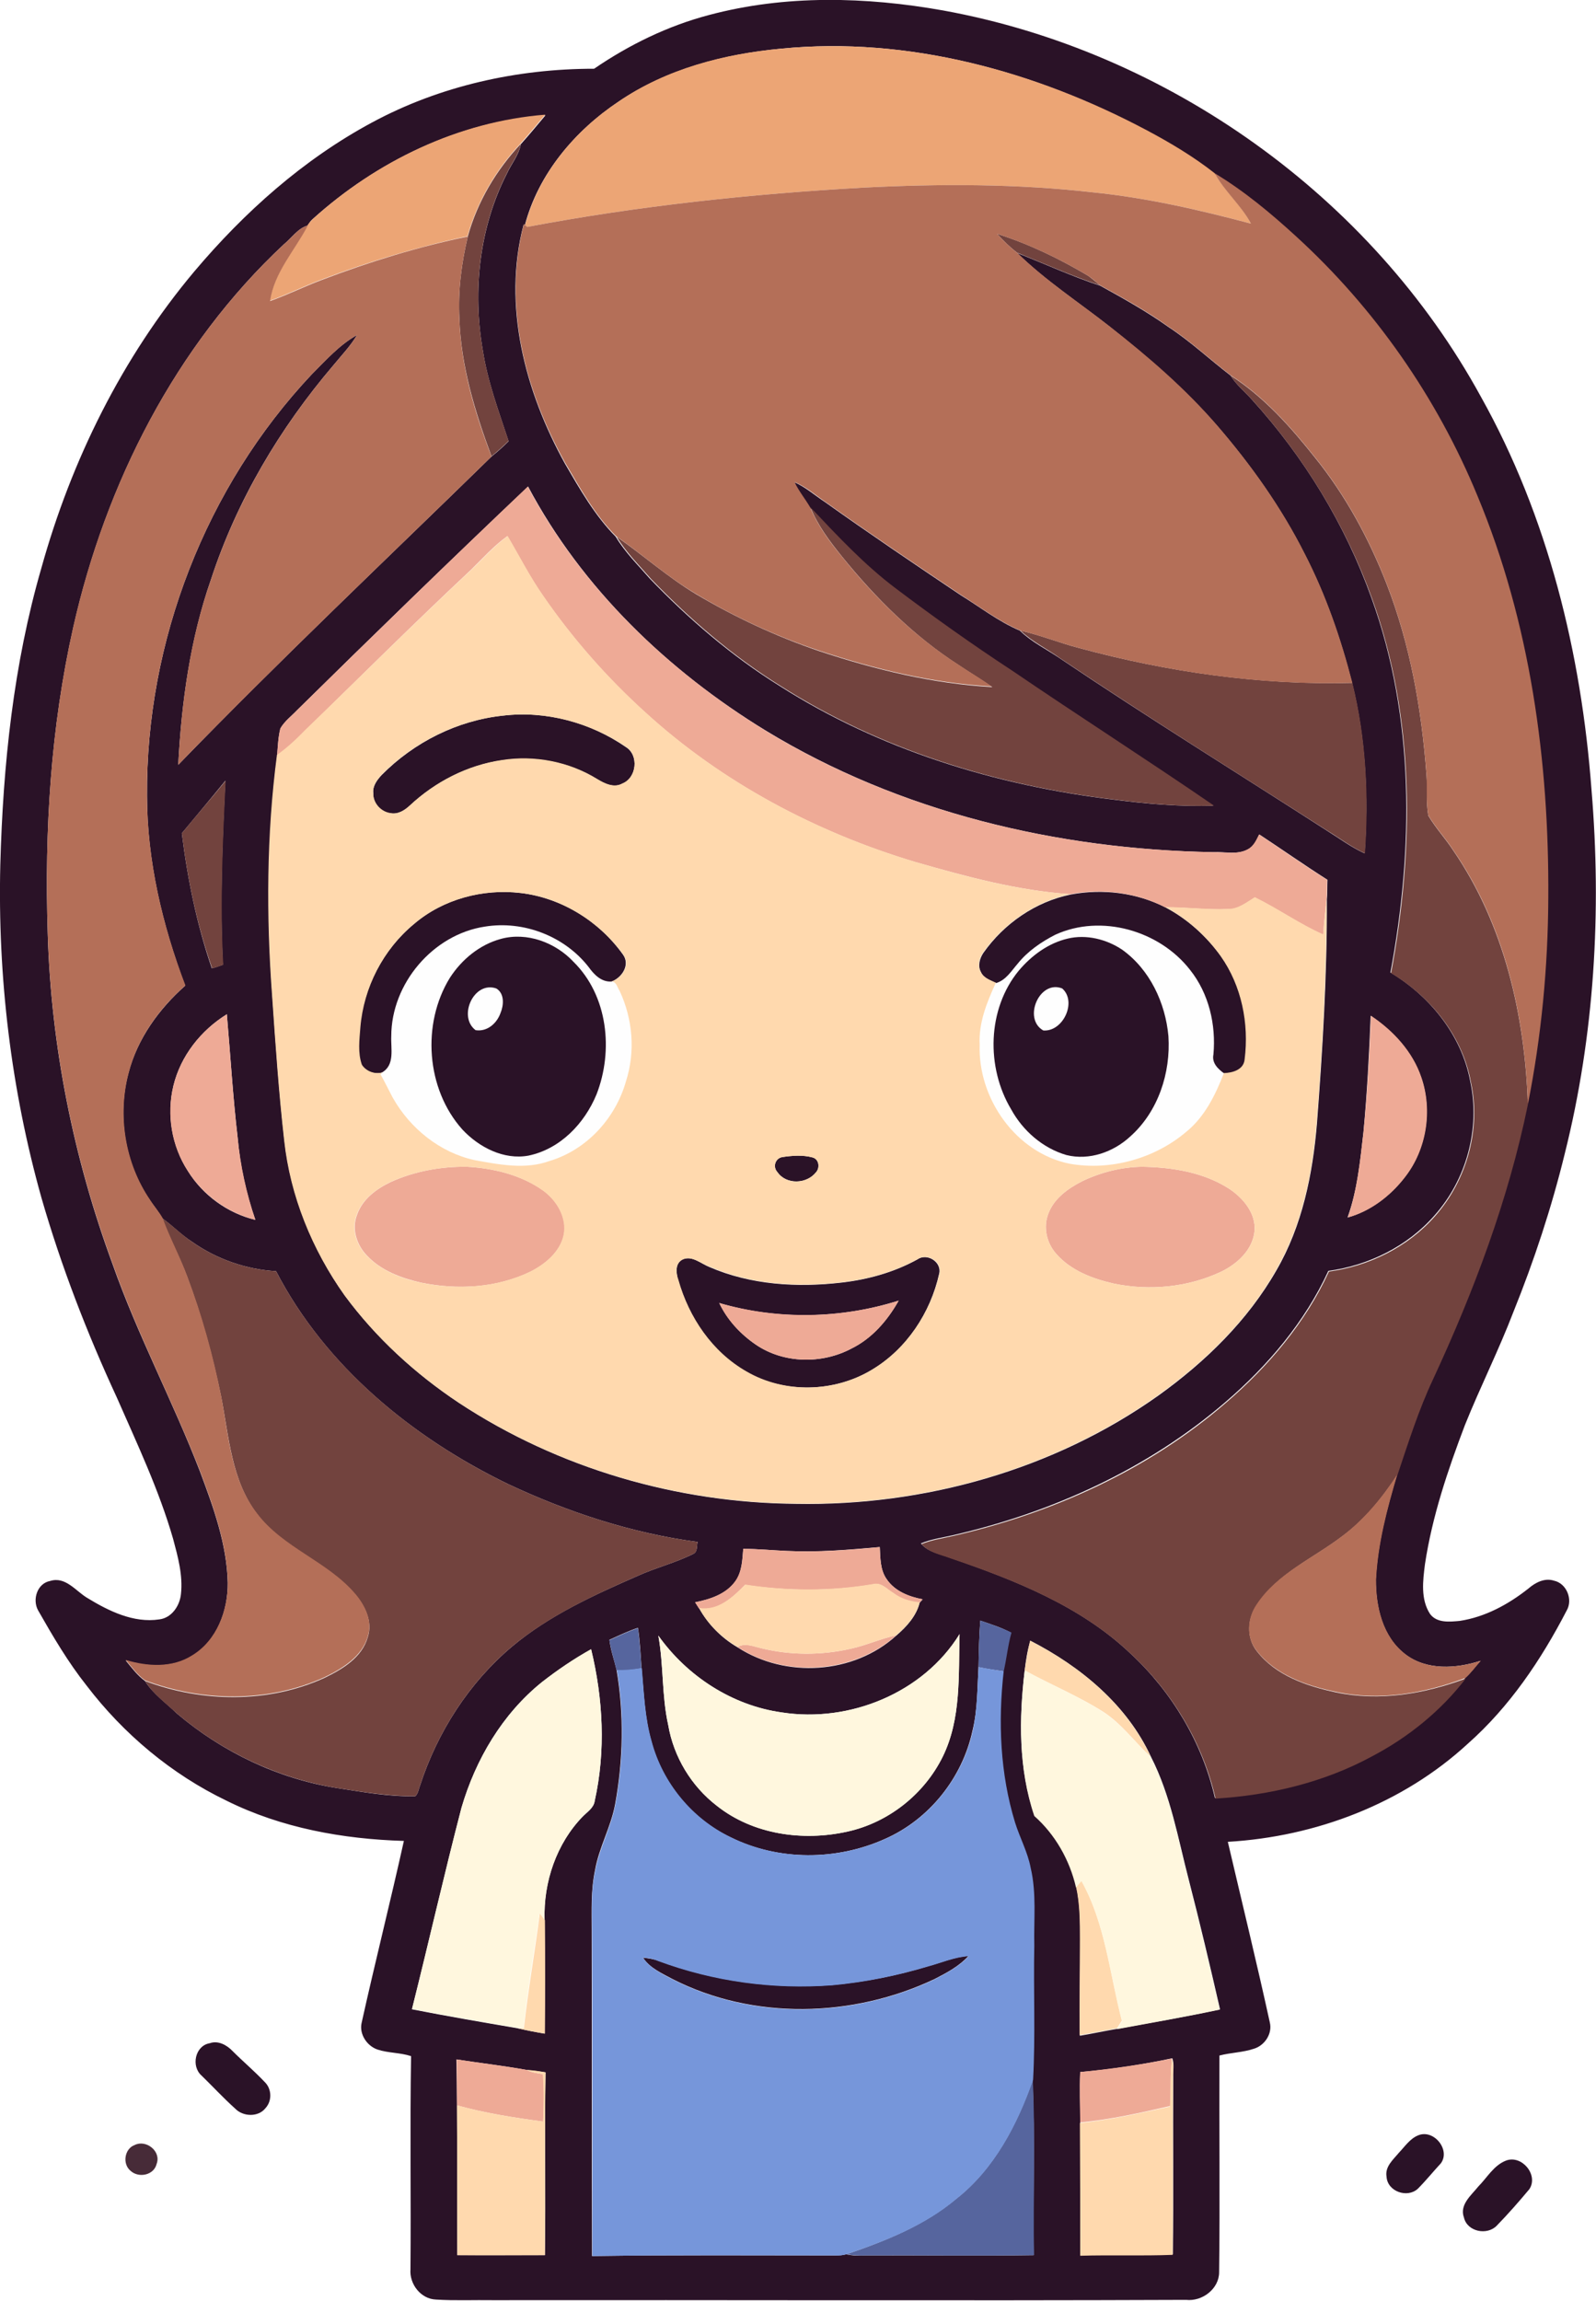 <?xml version="1.0" encoding="iso-8859-1"?>
<!-- Generator: Adobe Illustrator 19.2.0, SVG Export Plug-In . SVG Version: 6.00 Build 0)  -->
<svg version="1.1" id="Layer_1" xmlns="http://www.w3.org/2000/svg" xmlns:xlink="http://www.w3.org/1999/xlink" x="0px" y="0px"
	 viewBox="0 0 531.9 766.5" enable-background="new 0 0 531.9 766.5" xml:space="preserve">
<g>
	<path fill="#FEFEFE" d="M130.5,345.2c0-17.5,13.8-33.9,31.2-36.5c12.9-2.1,26.6,3.2,34.6,13.5c1.8,2.5,4.2,5,7.6,4.8
		c1.6,0.1,1.9,2,2.6,3.1c4.4,9.4,5.3,20.3,2.1,30.2c-3.5,12.3-13.2,22.8-25.5,26.5c-8.1,3-16.8,1.2-24.9-0.3
		c-11.6-2.6-21.6-10.6-27.3-20.8c-1.4-2.6-2.7-5.3-4.1-7.8l0.7-0.6C131.8,354.8,130.3,349.3,130.5,345.2z M166.9,312.8
		c-7,1.9-13,6.8-16.9,12.9c-9.5,15.4-8,37,4.2,50.5c5.5,5.9,13.7,10.2,22,8.7c10.5-2.2,18.7-10.7,22.7-20.4
		c5.7-14.5,3.8-32.9-7.7-44.2C185.1,314,175.6,310.4,166.9,312.8z"/>
</g>
<g>
	<path fill="#FEFEFE" d="M351.7,311.4c15.3-7.1,34.7-1.5,44.9,11.7c6.3,7.9,8.7,18.3,7.8,28.2c-0.6,2.9,1.6,4.9,3.7,6.4
		c-2.8,7.3-6.5,14.6-12.6,19.6c-10.6,8.9-25.2,13-38.8,10.6c-17.9-3.6-30.6-21.7-30-39.6c-0.4-7.3,2.3-14.2,5.4-20.7
		c3.3-1,5-4.1,7.2-6.5C342.5,316.9,346.9,313.8,351.7,311.4z M355.8,312.7c-6.5,1.5-12.1,5.6-16.3,10.7
		c-10.5,12.8-10.9,32.2-2.5,46.2c4,7.1,10.6,12.8,18.4,15.2c7.6,1.9,15.6-1,21.3-6.2c9.2-8.3,13.4-21.2,12.7-33.4
		c-1-11.1-6.2-22.1-15.4-28.8C368.8,312.9,362.1,311.2,355.8,312.7z"/>
</g>
<path fill="#FEFEFE" d="M158.5,343.2c-5.9-4.5-0.6-16.5,6.9-13.9c2.8,1.6,2.5,5.6,1.4,8.2C165.5,340.9,162.3,343.9,158.5,343.2z"/>
<path fill="#FEFEFE" d="M347.7,343.3c-6.9-3.9-1.3-17,6.3-14C358.9,333.7,354.2,343.8,347.7,343.3z"/>
<g>
	<g>
		<path fill="#2A1227" d="M236.3,5c25.5-6.8,52.3-6.1,78.1-1.5c74.7,13.6,142.6,61.9,179.1,128.6c22.4,40,33.5,85.5,36.9,131
			c3.4,40.5,1,81.7-8.9,121.2c-4.4,18-10.2,35.6-17.1,52.7c-4.9,12.8-11.1,25.1-16.2,37.8c-5.7,15-10.9,30.4-13.3,46.3
			c-0.7,5.5-1.5,11.7,1.7,16.6c2.3,3.1,6.6,2.6,9.9,2.3c8.5-1.3,16.2-5.5,22.9-10.8c2.3-2,5.4-3.6,8.5-2.6c4.2,0.9,6.4,6.3,4.2,10
			c-8.5,16.4-19,32-32.9,44.3c-21.7,20-50.7,31-80,32.7c4.7,20.1,9.6,40.1,14,60.2c0.9,3.7-1.7,7.6-5.2,8.7
			c-3.8,1.3-7.8,1.3-11.6,2.3c-0.1,24.1,0.2,48.2-0.1,72.2c0,5.5-5.6,9.8-11,9.2c-77,0.3-154,0-231,0.1c-6.3-0.1-12.7,0.2-19-0.2
			c-5.1-0.2-8.9-5.2-8.5-10.1c0.2-23.7-0.2-47.3,0.2-71c-3.6-1.2-7.6-1-11.2-2.2c-3.5-1.2-6.1-5.1-5.3-8.8
			c4.5-20.3,9.6-40.4,14.1-60.7c-20.3-0.6-40.8-4.3-59.1-13.4c-18.3-8.8-34.3-22.2-46.6-38.3c-6.2-7.8-11.3-16.5-16.2-25.1
			c-2-3.6-0.3-9,4-9.8c5.1-1.6,8.5,3.3,12.3,5.6c7.2,4.4,15.5,8.5,24.1,7.2c4.1-0.5,6.8-4.5,7.2-8.4c0.7-6.3-1-12.4-2.6-18.4
			c-4.7-16.3-12-31.7-18.8-47.2C29,444.1,20.4,421.9,13.8,399c-10.1-36-14.6-73.5-13.7-110.9c0.9-33.3,4.4-66.8,13.7-98.9
			c10-35.9,26.9-70.1,50.9-98.7c16.7-19.8,36.4-37.4,59.3-49.7c22.6-12.2,48.4-17.9,74-17.9C209.7,14.9,222.6,8.6,236.3,5z
			 M260.5,16.2c-19.1,1.8-38.4,6.8-54.4,17.7c-14.5,9.7-26.7,24-31.2,41.2l-0.4-0.3c-7.1,27,0.5,55.6,13.7,79.5
			c5,8.6,10,17.4,17,24.5c3.1,5.2,7.5,9.5,11.4,14c13,13.5,27.3,25.8,43.2,35.7c33.4,21.3,72.2,33.2,111.4,37.9
			c11,1.4,22.1,2.4,33.1,2c-22.3-15.3-45-29.8-67.3-45c-13.3-8.6-26.2-17.8-38.8-27.4c-10.5-7.9-19.5-17.5-28.4-27
			c-1.7-2.8-3.8-5.4-5.2-8.4c3.8,1.6,6.9,4.4,10.4,6.7c14.9,10.6,30,20.8,45.2,31c6.5,4,12.6,8.8,19.7,11.8
			c3.9,3.8,8.9,6.2,13.3,9.2c29.4,19.8,59.5,38.4,89.3,57.6c4,2.5,7.9,5.4,12.3,7.4c1.3-19,0.4-38.3-4.2-56.8
			c-3.8-14.8-8.8-29.3-15.8-42.9c-7.8-15.5-17.9-29.7-29.2-42.8c-10.7-12.3-23.1-22.9-35.8-33c-10.3-8.1-21.4-15.3-30.8-24.5
			c9.2,3.6,18.3,7.8,27.7,10.9c7.8,4.3,15.5,8.6,22.8,13.8c7.3,4.8,13.7,10.8,20.6,16.1c1.9,3.1,4.8,5.4,7.2,8.1
			c17.4,19.2,31.1,41.7,39.8,66.1c14.4,39.8,14,83.5,6.3,124.7c13.2,7.9,23.8,21,26.6,36.3c3.4,15.7-1.3,32.7-11.9,44.6
			c-9,10.3-22,16.7-35.4,18.5c-7.8,17-20.2,31.6-34.3,43.7c-25.9,22.3-57.8,36.8-91,44.4c-3.5,0.8-7.2,1.3-10.5,2.7
			c2.4,2.9,6.4,3.5,9.8,4.8c21.5,7.4,43.4,16,60.1,31.9c13.8,12.8,23.9,29.7,28.1,48.1c18.1-1.1,36.2-5.4,52.2-14.1
			c12-6.3,22.9-15.1,31.2-25.9c1.9-1.7,3.4-3.8,5.1-5.7c-8.1,2.6-17.9,3.3-25.1-2.2c-7.6-5.8-9.8-15.8-9.8-24.9
			c0.6-12,3.7-23.6,7.1-35c3.6-10.7,7-21.5,11.8-31.7c13.6-29.3,25-59.8,31.6-91.5c4.5-22.6,6.7-45.7,6.8-68.8
			c0.3-45.5-6-91.7-23.6-133.9c-13.5-32.8-34.3-62.6-60.5-86.5c-8.4-7.7-17.3-15.1-27.1-21c-7-5.5-14.8-10.1-22.6-14.3
			C345.1,23.7,302.6,12.1,260.5,16.2z M104.2,73c-0.7,0.6-1.2,1.3-1.6,2.1c-3.4,1-5.4,4.2-8,6.3c-36.2,33.8-59.4,79.8-70.2,127.7
			c-7.5,33.3-9.6,67.7-8.5,101.8c1.1,37.6,8.6,74.9,21.6,110.2c8.3,23.6,20.1,45.7,29.1,69c4.5,12,9,24.3,9.3,37.2
			c0.1,9.3-3.6,19.4-11.9,24.4c-6.6,4.1-14.9,3.6-22.1,1.5c2,2.4,3.8,4.9,6.4,6.8c2.7,4.3,7,7.3,10.6,10.8
			c15.2,12.9,33.8,21.8,53.5,24.9c8.6,1.3,17.2,2.9,26,2.7c1-0.9,1.1-2.4,1.6-3.6c5.8-17.8,16.3-34.2,30.7-46.3
			c12.3-10.3,27-17,41.6-23.4c6.1-2.8,12.7-4.4,18.7-7.4c1.6-0.7,1.1-2.7,1.5-4c-21.9-2.9-43.2-9.9-63.2-19.3
			c-31.8-15.4-60.8-39.1-77.3-70.9c-10-0.6-19.8-4-28-9.8c-3.6-2.3-6.5-5.4-9.9-7.8c-1.2-2.2-2.8-4.1-4.2-6.1
			c-8.3-12.2-10.9-28.1-7.1-42.3c3-11.5,10.2-21.4,18.9-29.1C54.1,308.1,49,286.8,49,265.2c-0.4-51.5,19.6-103,54.9-140.5
			c4.7-4.7,9.2-9.8,15.1-13.1c-2.2,3.7-5.2,6.8-7.9,10.1c-17.9,21-32.2,45.1-40.8,71.4c-6.9,19.8-9.8,40.8-10.9,61.7
			c34-35.1,69.5-68.6,104.4-102.7c2-1.6,3.9-3.3,5.7-5.1c-3.3-10-7-19.9-8.6-30.3c-3.4-19.8-1.2-40.8,8-58.8c1.5-3.3,4-6.2,4.7-9.9
			c2.8-3.1,5.5-6.4,8.2-9.6C152.9,40.5,125.6,53.7,104.2,73z M98.9,236.7c-1.8,1.9-4,3.5-5.4,5.9c-0.8,2.9-0.9,6-1.1,9
			c-3.4,26.7-3.5,53.7-1.6,80.5c1.1,16,2.2,32,4,47.9c2.1,18.6,9.3,36.4,20.1,51.6c10.4,14.1,23.5,26.1,38.1,35.8
			c33.1,21.8,72.7,33.3,112.3,33.6c42.6,0.8,85.9-11.3,120.8-36.1c15.6-11.2,29.7-24.9,39.3-41.7c8.6-14.8,12.1-32,13.5-48.9
			c1.9-24.8,3.4-49.7,3.3-74.6c0.2-2.2,0.1-4.4,0.2-6.6c-7.7-4.9-15.1-10.1-22.7-15.1c-0.9,1.9-1.8,3.9-3.7,4.9
			c-3.5,2-7.8,0.8-11.6,1c-52-0.9-104.5-13.3-149.2-40.5C222.6,223.5,194,196,176,162.1C150,186.7,124.4,211.6,98.9,236.7z
			 M60.6,277.6c1.9,15.3,5,30.4,10,45c1.3-0.3,2.5-0.8,3.7-1.2c-1.1-20.4-0.2-40.9,0.8-61.3C70.4,265.9,65.5,271.7,60.6,277.6z
			 M57.8,361.7c-2.3,9.6-0.6,20.1,4.8,28.4c5,8.1,13.3,14.1,22.5,16.3c-3.1-8.9-5.1-18.1-5.9-27.4c-1.6-13.7-2.4-27.4-3.6-41.1
			C66.9,343.3,60.2,351.8,57.8,361.7z M454.4,377.2c-1.1,9.6-2,19.3-5.3,28.4c7.7-2.1,14.3-7.3,19.1-13.5c7.2-9.3,9.2-22.2,5.4-33.2
			c-2.9-8.5-9.4-15.5-16.8-20.5C456.3,351.3,455.6,364.3,454.4,377.2z M247.7,516c-0.3,3.7-0.4,7.7-2.6,10.8c-3.1,4.3-8.4,6-13.4,7
			c0.3,0.5,0.9,1.5,1.3,2c3,5.4,7.5,9.9,12.8,13c16,10.4,38.7,9,52.9-3.9c3.4-2.9,6.7-6.5,7.8-11c0.3-0.3,0.8-0.8,1-1.1
			c-4.5-0.8-9.3-2.7-12-6.7c-2.2-3.1-2.1-7.1-2.3-10.7c-10.3,0.9-20.6,1.8-30.9,1.3C257.5,516.5,252.6,516,247.7,516z M326.7,539.9
			c-0.4,5.2-0.5,10.4-0.6,15.5c-0.4,7.1-0.3,14.3-2,21.2c-3.4,15.7-14.4,29.5-29.1,36c-16.2,7.3-35.5,7.4-51.5-0.5
			c-12.9-6.1-22.8-18.1-26.4-31.9c-2.3-8-2.5-16.3-3.3-24.5c-0.3-4.5-0.5-8.9-1.2-13.4c-3.3,1.1-6.4,2.6-9.5,4
			c0.4,3.4,1.6,6.7,2.4,10.1c2.5,14.8,2.2,30-0.5,44.7c-1.4,7.6-5.4,14.4-6.7,22c-1.4,6.6-1.1,13.3-1.1,20
			c0.1,36.2,0,72.3,0.1,108.5c27.1-0.4,54.1-0.2,81.2-0.2c1.2,0,2.4-0.1,3.5-0.4c2.1,0.5,4.3,0.5,6.4,0.4
			c18.7-0.1,37.4,0.2,56.1-0.1c-0.3-19.5,0.5-39-0.4-58.4c0.8-14.9,0.1-29.8,0.4-44.7c-0.1-8.7,0.8-17.4-1.2-25.9
			c-1-5.3-3.6-10-5.2-15.1c-4.9-16.3-5.7-33.6-3.8-50.4c1-4.3,1.4-8.6,2.6-12.9C333.7,542.2,330.2,541.1,326.7,539.9z M260.6,570.5
			c-16.6-2.3-31.6-12.1-41.2-25.6c1.8,9.8,1.1,20,3.3,29.8c1.8,10.6,7.7,20.4,16.2,26.9c12.1,9.6,28.7,11.9,43.5,8.6
			c13.7-3,25.6-12.5,31.8-25c6.2-12.7,5.2-27.1,5.6-40.8C307.7,564,283.1,574,260.6,570.5z M341.5,556.5
			c-1.9,16.1-2.1,32.8,3.3,48.3c7,6.3,11.8,14.7,13.9,23.8c1.3,5.8,1.3,11.8,1.3,17.7c0,10.7-0.2,21.3-0.1,31.9
			c4.2-0.7,8.3-1.6,12.5-2.3c11.4-2.1,22.8-4,34.2-6.5c-3.3-14.4-6.7-28.8-10.4-43.1c-3.6-13.8-6-28.1-12.6-41
			c-8-17.4-23.5-30.1-40.2-38.7C342.4,549.8,341.9,553.1,341.5,556.5z M180.6,560.4c-13.2,10.6-22.1,25.7-26.8,41.9
			c-5.8,22.3-10.9,44.8-16.5,67.1c11.7,2.3,23.4,4.3,35.1,6.3c3,0.7,6.1,1.3,9.1,1.8c0.1-12.6,0.1-25.2,0-37.8
			c-0.5-12.6,3.9-25.5,12.8-34.6c1.5-1.5,3.6-2.8,3.9-5.1c3.7-16.6,2.8-34.1-1.2-50.5C191.3,552.6,185.8,556.4,180.6,560.4z
			 M152.3,701.4c0.1,16.6,0,33.3,0.1,49.9c9.7,0,19.5,0,29.2,0c0.3-20.3-0.1-40.6,0.2-60.9c-2.1-0.3-4.2-0.6-6.3-0.8
			c-7.8-1.4-15.6-2.3-23.4-3.5C152.2,691.2,152.3,696.3,152.3,701.4z M360,690.3c-0.2,5.6,0,11.2,0,16.8c0,14.7,0,29.5,0.1,44.2
			c10.3-0.2,20.5,0.1,30.8-0.3c0.2-19.7,0-39.3,0.1-59c-0.1-2.1,0.4-4.3-0.3-6.3C380.5,687.9,370.2,689.4,360,690.3z"/>
	</g>
	<path fill="#2A1227" d="M167.7,238.4c14.3-1.7,29.1,2.3,40.9,10.5c4.4,2.7,3.6,10.3-1.2,12.2c-2.8,1.5-5.9,0-8.4-1.5
		c-9.3-5.8-20.8-7.9-31.7-6.3c-11.5,1.6-22.3,7.2-30.7,15.1c-1.7,1.5-3.8,2.9-6.2,2.6c-3.3-0.3-6.2-3.3-6-6.7
		c-0.3-2.4,1.3-4.5,2.8-6.1C138,247.3,152.4,240,167.7,238.4z"/>
	<path fill="#2A1227" d="M138,307.8c9.7-8.3,23-11.8,35.5-10.3c13.6,1.6,26.2,9.4,34.1,20.5c2.5,3.4-0.3,7.7-3.8,9
		c-3.4,0.2-5.8-2.3-7.6-4.8c-8-10.3-21.7-15.6-34.6-13.5c-17.3,2.6-31.2,19-31.2,36.5c-0.2,4.1,1.3,9.6-3.1,12.1
		c-2.5,0.8-5.5-0.4-6.9-2.6c-1.4-4-0.8-8.3-0.5-12.4C121.1,329,127.7,316.3,138,307.8z"/>
	<path fill="#2A1227" d="M356.9,298c10.7-2,22-0.6,31.7,4.4c7.3,3.9,13.6,9.6,18.4,16.3c7,9.9,9.5,22.5,8,34.4
		c-0.4,3.5-4,4.5-6.9,4.6c-2.1-1.5-4.3-3.5-3.7-6.4c0.9-9.9-1.5-20.3-7.8-28.2c-10.2-13.1-29.6-18.7-44.9-11.7
		c-4.7,2.4-9.2,5.5-12.5,9.6c-2.1,2.4-3.9,5.5-7.2,6.5c-1.9-0.9-4.2-1.6-5.1-3.7c-1.1-2-0.4-4.5,0.8-6.3
		C334.6,307.7,345.1,300.4,356.9,298z"/>
	<g>
		<path fill="#2A1227" d="M166.9,312.8c8.7-2.4,18.2,1.2,24.2,7.6c11.5,11.3,13.4,29.6,7.7,44.2c-4,9.7-12.1,18.2-22.7,20.4
			c-8.2,1.5-16.5-2.8-22-8.7c-12.1-13.5-13.6-35.2-4.2-50.5C153.9,319.6,159.9,314.7,166.9,312.8z M158.5,343.2
			c3.9,0.6,7.1-2.3,8.3-5.7c1.1-2.6,1.4-6.5-1.4-8.2C157.9,326.7,152.5,338.7,158.5,343.2z"/>
	</g>
	<g>
		<path fill="#2A1227" d="M355.8,312.7c6.2-1.5,13,0.2,18.2,3.7c9.2,6.6,14.4,17.7,15.4,28.8c0.8,12.2-3.4,25.1-12.7,33.4
			c-5.6,5.2-13.7,8.1-21.3,6.2c-7.9-2.3-14.5-8.1-18.4-15.2c-8.4-14-8-33.4,2.5-46.2C343.8,318.3,349.4,314.2,355.8,312.7z
			 M347.7,343.3c6.6,0.5,11.3-9.6,6.3-14C346.4,326.3,340.8,339.4,347.7,343.3z"/>
	</g>
	<path fill="#2A1227" d="M260.6,385.5c3.3-0.5,6.9-0.8,10.2,0.1c2.2,0.6,2.5,3.5,1.1,5c-3.1,3.9-9.9,4.1-12.8-0.1
		C257.5,388.8,258.3,386,260.6,385.5z"/>
	<g>
		<path fill="#2A1227" d="M227.7,419.5c3.1-1.2,5.9,1.5,8.7,2.6c13.8,6,29.3,6.9,44,5.2c8.8-1,17.5-3.4,25.3-7.7
			c3.2-2.3,8.2,0.8,7.3,4.7c-2.9,13.1-10.9,25.2-22.5,32.1c-12.5,7.5-29.1,7.9-41.8,0.6c-11.4-6.5-19.1-18-22.7-30.5
			C225.3,424,224.9,420.7,227.7,419.5z M239.7,434.1c2.7,5.6,7,10.3,12.1,13.8c9.3,6.4,22.1,6.6,31.9,1.4c6.9-3.4,12.1-9.4,15.8-16
			C280.2,439.4,259.1,439.8,239.7,434.1z"/>
	</g>
	<path fill="#2A1227" d="M214.3,652.2c1.7,0.2,3.4,0.4,5,1c18.5,6.8,38.4,9.6,58.1,8.1c10.8-1,21.6-3.1,32-6.3
		c4.5-1.2,8.8-3.1,13.4-3.4c-3.1,3.4-7.2,5.6-11.3,7.7c-27.2,12.9-60.4,13.8-87.4,0C220.6,657.4,216.6,655.7,214.3,652.2z"/>
	<path fill="#2A1227" d="M69.9,680.7c2.8-1,5.7,0.6,7.6,2.6c3.5,3.5,7.3,6.7,10.7,10.3c2.4,2.3,2.5,6.3,0.3,8.7
		c-2.4,3.1-7.5,2.9-10.1,0.2c-3.9-3.5-7.4-7.3-11.2-11C63.6,688.4,65,681.5,69.9,680.7z"/>
	<path fill="#2A1227" d="M472.6,711.4c5.2-2.2,10.9,4.8,7.6,9.3c-2.6,2.8-5,5.8-7.7,8.5c-3.5,3.2-10.1,0.9-10.4-4
		c-0.6-3.4,2.2-5.7,4.1-8C468.2,715.1,469.9,712.5,472.6,711.4z"/>
	<path fill="#2A1227" d="M501.9,719.8c5.3-2,10.9,4.8,7.8,9.5c-3.5,4.2-7.1,8.3-10.9,12.2c-3.2,3.3-9.8,2-10.9-2.7
		c-1.6-4.3,2.5-7.5,4.8-10.4C495.6,725.5,497.8,721.4,501.9,719.8z"/>
</g>
<g>
	<path fill="#ECA575" d="M260.5,16.2c42.2-4.1,84.6,7.5,121.7,27.2c7.9,4.2,15.6,8.8,22.6,14.3c3.4,6.1,8.9,10.6,12.1,16.8
		c-17.2-4.6-34.7-8.6-52.5-10.4c-25.4-2.9-51-2.9-76.5-1.6c-37.6,2.1-75.2,6.1-112.2,13.1c-0.2-0.2-0.5-0.5-0.7-0.6
		c4.5-17.1,16.6-31.5,31.2-41.2C222.1,22.9,241.4,17.9,260.5,16.2z"/>
	<path fill="#ECA575" d="M104.2,73c21.3-19.3,48.6-32.5,77.5-34.8c-2.7,3.2-5.4,6.5-8.2,9.6c-8.2,8.7-14.5,19.4-17.7,30.9
		c-16.5,3.5-32.7,8.4-48.5,14.4c-5.9,2.2-11.5,5-17.4,7.1c1.5-9.6,8.3-16.9,12.6-25.2C103,74.3,103.6,73.6,104.2,73z"/>
</g>
<g>
	<path fill="#72433E" d="M155.9,78.8c3.2-11.6,9.5-22.2,17.7-30.9c-0.7,3.7-3.2,6.6-4.7,9.9c-9.2,18-11.4,39-8,58.8
		c1.6,10.4,5.3,20.4,8.6,30.3c-1.8,1.8-3.7,3.5-5.7,5.1c-5.5-14.8-10.2-30.1-10.7-45.9C152.6,96.9,153.8,87.7,155.9,78.8z"/>
	<path fill="#72433E" d="M332.3,77.9c10.7,3.4,20.8,8.3,30.4,14c1.4,1,2.7,2.2,4,3.2c-9.4-3.1-18.5-7.2-27.7-10.9
		C336.6,82.4,334.4,80.2,332.3,77.9z"/>
	<path fill="#72433E" d="M410.1,125.1c11.1,7.1,20,17.1,28.1,27.3c10.2,12.6,18,27,23.9,42.1c7.9,20.3,11.7,41.9,13.3,63.6
		c0.4,4.5-0.2,9.1,0.6,13.6c2.4,4.1,5.7,7.6,8.3,11.6c17,24.7,23.9,55,24.9,84.7c-6.5,31.7-18,62.2-31.6,91.5
		c-4.8,10.2-8.2,21-11.8,31.7c-5.1,7.8-11.1,15.2-18.6,20.7c-9.6,7.3-21.5,12.3-28.3,22.8c-3.2,4.4-3.6,10.9-0.1,15.3
		c6.3,8.2,16.6,11.7,26.4,13.8c14.5,3.1,29.6,0.5,43.3-4.6c-8.3,10.8-19.2,19.6-31.2,25.9c-16,8.7-34.1,13-52.2,14.1
		c-4.2-18.4-14.3-35.3-28.1-48.1c-16.7-15.9-38.6-24.6-60.1-31.9c-3.4-1.3-7.3-1.9-9.8-4.8c3.4-1.4,7-1.9,10.5-2.7
		c33.2-7.6,65.1-22,91-44.4c14.1-12.1,26.5-26.7,34.3-43.7c13.4-1.8,26.4-8.2,35.4-18.5c10.6-12,15.3-29,11.9-44.6
		c-2.8-15.4-13.4-28.4-26.6-36.3c7.7-41.2,8.1-84.9-6.3-124.7c-8.8-24.4-22.5-46.9-39.8-66.1C414.9,130.5,412,128.2,410.1,125.1z"/>
	<path fill="#72433E" d="M270.1,169c9,9.5,17.9,19.1,28.4,27c12.6,9.5,25.5,18.7,38.8,27.4c22.3,15.2,45,29.7,67.3,45
		c-11.1,0.4-22.1-0.6-33.1-2c-39.2-4.7-78-16.6-111.4-37.9c-15.9-9.9-30.2-22.2-43.2-35.7c-3.9-4.5-8.3-8.8-11.4-14
		c8.9,6.2,17.1,13.5,26.4,19.1c13,7.7,26.7,14.1,41.1,19c18.7,6.2,38,10.9,57.7,12c-3.7-2.6-7.6-4.9-11.3-7.4
		c-14.9-9.6-27.7-22.4-38.8-36.1C276.4,180.2,272.5,175,270.1,169z"/>
	<path fill="#72433E" d="M340.1,210.1c6.7,1.5,13,4.1,19.6,5.8c29.6,8,60.3,12.4,91,11.6c4.6,18.5,5.5,37.8,4.2,56.8
		c-4.4-2-8.2-4.9-12.3-7.4c-29.8-19.1-59.9-37.8-89.3-57.6C349,216.2,344,213.8,340.1,210.1z"/>
	<path fill="#72433E" d="M60.6,277.6c4.8-5.9,9.8-11.6,14.6-17.5c-1,20.4-1.9,40.9-0.8,61.3c-1.2,0.5-2.5,0.9-3.7,1.2
		C65.6,308,62.5,292.9,60.6,277.6z"/>
	<path fill="#72433E" d="M54.1,405.9c3.5,2.4,6.4,5.5,9.9,7.8c8.2,5.8,18,9.2,28,9.8c16.5,31.7,45.5,55.5,77.3,70.9
		c20,9.4,41.3,16.4,63.2,19.3c-0.4,1.4,0.1,3.4-1.5,4c-6,3-12.6,4.6-18.7,7.4c-14.6,6.4-29.3,13.2-41.6,23.4
		c-14.4,12.1-24.9,28.5-30.7,46.3c-0.5,1.2-0.6,2.7-1.6,3.6c-8.7,0.1-17.4-1.4-26-2.7c-19.7-3.2-38.3-12-53.5-24.9
		c-3.7-3.4-7.9-6.5-10.6-10.8c19.1,7.2,41.1,7.5,59.8-1c6-2.9,12.6-6.8,14.5-13.7c1.6-5-0.9-10.2-4.1-14c-9.3-11-24.2-15.4-32.9-27
		c-8.5-11.2-9.3-25.7-11.9-39c-2.8-13.6-6.5-27-11.3-39.9C59.9,418.7,56.4,412.5,54.1,405.9z"/>
</g>
<g>
	<path fill="#B46F58" d="M404.8,57.7c9.8,5.9,18.7,13.3,27.1,21c26.2,23.9,47,53.7,60.5,86.5c17.6,42.2,23.9,88.4,23.6,133.9
		c-0.1,23.1-2.3,46.2-6.8,68.8c-1-29.6-7.8-60-24.9-84.7c-2.6-4-5.9-7.5-8.3-11.6c-0.8-4.5-0.3-9.1-0.6-13.6
		c-1.6-21.6-5.4-43.3-13.3-63.6c-5.9-15.1-13.7-29.5-23.9-42.1c-8.1-10.2-17-20.2-28.1-27.3c-6.9-5.3-13.3-11.3-20.6-16.1
		c-7.2-5.2-15-9.5-22.8-13.8c-1.4-1.1-2.6-2.3-4-3.2c-9.6-5.7-19.8-10.6-30.4-14c2.1,2.3,4.3,4.5,6.8,6.4
		c9.4,9.2,20.5,16.4,30.8,24.5c12.8,10,25.2,20.7,35.8,33c11.3,13.1,21.4,27.3,29.2,42.8c7,13.6,12,28.1,15.8,42.9
		c-30.7,0.9-61.4-3.6-91-11.6c-6.6-1.7-13-4.3-19.6-5.8c-7.1-3-13.2-7.7-19.7-11.8c-15.2-10.2-30.3-20.4-45.2-31
		c-3.4-2.3-6.5-5.1-10.4-6.7c1.4,3,3.5,5.5,5.2,8.4c2.5,6,6.3,11.2,10.4,16.2c11.1,13.8,23.9,26.5,38.8,36.1
		c3.7,2.5,7.7,4.8,11.3,7.4c-19.7-1.1-39-5.8-57.7-12c-14.3-4.8-28.1-11.2-41.1-19c-9.4-5.6-17.5-12.9-26.4-19.1
		c-7.1-7.1-12-16-17-24.5c-13.3-23.9-20.8-52.5-13.7-79.5L175,75c0.2,0.1,0.5,0.4,0.7,0.6c37-7,74.6-11,112.2-13.1
		c25.5-1.3,51.1-1.3,76.5,1.6c17.8,1.8,35.2,5.8,52.5,10.4C413.6,68.3,408.1,63.8,404.8,57.7z"/>
	<path fill="#B46F58" d="M94.6,81.4c2.6-2.1,4.6-5.3,8-6.3c-4.3,8.3-11.2,15.6-12.6,25.2c5.9-2.1,11.5-4.9,17.4-7.1
		c15.8-6,32-11,48.5-14.4c-2.1,8.9-3.3,18.2-2.8,27.4c0.5,15.9,5.1,31.2,10.7,45.9c-34.9,34.1-70.4,67.7-104.4,102.7
		c1.1-20.9,3.9-41.8,10.9-61.7c8.6-26.2,22.9-50.4,40.8-71.4c2.7-3.3,5.7-6.4,7.9-10.1c-5.9,3.3-10.3,8.4-15.1,13.1
		c-35.3,37.5-55.3,89-54.9,140.5c0.1,21.6,5.1,43,12.8,63.1c-8.8,7.7-16,17.7-18.9,29.1c-3.8,14.2-1.2,30.1,7.1,42.3
		c1.3,2.1,3,4,4.2,6.1c2.4,6.6,5.8,12.8,8.2,19.4c4.9,12.9,8.6,26.3,11.3,39.9c2.5,13.3,3.3,27.8,11.9,39c8.7,11.6,23.6,16,32.9,27
		c3.2,3.8,5.7,9,4.1,14c-1.9,6.8-8.5,10.8-14.5,13.7c-18.7,8.5-40.7,8.2-59.8,1c-2.5-1.8-4.4-4.4-6.4-6.8c7.2,2.2,15.5,2.7,22.1-1.5
		c8.3-5,12-15.1,11.9-24.4c-0.3-12.9-4.8-25.2-9.3-37.2c-9.1-23.3-20.8-45.4-29.1-69c-13-35.3-20.5-72.6-21.6-110.2
		c-1.1-34.1,1-68.4,8.5-101.8C35.2,161.1,58.4,115.2,94.6,81.4z"/>
	<path fill="#B46F58" d="M447.1,511.9c7.5-5.6,13.5-12.9,18.6-20.7c-3.4,11.4-6.5,23.1-7.1,35c-0.1,9,2.2,19.1,9.8,24.9
		c7.1,5.5,16.9,4.8,25.1,2.2c-1.7,1.9-3.2,4-5.1,5.7c-13.7,5.2-28.8,7.8-43.3,4.6c-9.7-2-20.1-5.6-26.4-13.8
		c-3.5-4.4-3-10.8,0.1-15.3C425.6,524.2,437.5,519.2,447.1,511.9z"/>
</g>
<g>
	<path fill="#EEAA96" d="M98.9,236.7c25.5-25.1,51.1-50,77-74.6c18,33.9,46.7,61.3,79.2,81.3c44.7,27.2,97.2,39.6,149.2,40.5
		c3.8-0.1,8.1,1,11.6-1c1.9-1,2.8-3.1,3.7-4.9c7.6,5,15,10.3,22.7,15.1c-0.1,2.2,0,4.4-0.2,6.6c-0.4,3.9-0.9,7.8-1.1,11.7
		c-7.9-3.5-15-8.6-22.8-12.4c-2.8,1.7-5.5,4-9,3.9c-7,0.3-13.9-0.7-20.8-0.6c-9.7-5-21-6.4-31.7-4.4c-17.6-1.2-34.8-5.9-51.6-10.7
		c-33.1-9.9-64.5-26.5-90.1-49.9c-12.8-11.6-24.3-24.7-34.1-38.9c-4.4-6.3-7.9-13.2-11.8-19.8c-4.5,3.2-8.2,7.4-12.1,11.2
		c-18.8,17.6-37,35.7-55.4,53.7c-2.9,3-5.9,5.8-9.3,8.2c0.3-3,0.4-6.1,1.1-9C94.9,240.2,97.1,238.6,98.9,236.7z"/>
	<path fill="#EEAA96" d="M57.8,361.7c2.4-9.9,9.2-18.5,17.8-23.8c1.2,13.7,2,27.4,3.6,41.1c0.9,9.3,2.9,18.5,5.9,27.4
		c-9.2-2.3-17.5-8.3-22.5-16.3C57.2,381.8,55.4,371.3,57.8,361.7z"/>
	<path fill="#EEAA96" d="M454.4,377.2c1.3-12.9,2-25.8,2.5-38.8c7.4,4.9,13.9,11.9,16.8,20.5c3.8,11,1.8,24-5.4,33.2
		c-4.8,6.3-11.5,11.4-19.1,13.5C452.3,396.5,453.3,386.8,454.4,377.2z"/>
	<path fill="#EEAA96" d="M155.6,388.7c8.9,0.5,18,2.7,25.4,7.9c4.6,3.3,8.1,9.1,6.9,14.9c-1.3,5.6-6.1,9.6-11,12.1
		c-11.3,5.5-24.4,6.2-36.6,3.7c-6.6-1.5-13.3-4-18-9c-3.4-3.5-5.2-8.9-3.3-13.6c1.8-5.2,6.4-8.6,11.2-10.9
		C138.1,390.2,146.9,388.6,155.6,388.7z"/>
	<path fill="#EEAA96" d="M380.7,388.7c10,0.2,20.3,1.8,28.9,7.3c4.7,3.1,9,8.2,8.5,14.1c-0.6,6.3-5.8,11-11.2,13.6
		c-11.1,5.2-23.9,6.4-35.8,3.9c-7-1.6-14.2-4.3-19.1-9.9c-3.2-3.6-4.4-8.9-2.6-13.4c1.9-5.1,6.6-8.4,11.3-10.8
		C367,390.5,373.8,388.8,380.7,388.7z"/>
	<path fill="#EEAA96" d="M239.7,434.1c19.4,5.6,40.5,5.3,59.8-0.8c-3.7,6.6-8.9,12.7-15.8,16c-9.9,5.2-22.6,5-31.9-1.4
		C246.7,444.4,242.3,439.7,239.7,434.1z"/>
	<path fill="#EEAA96" d="M247.7,516c4.9,0,9.7,0.5,14.6,0.7c10.3,0.5,20.7-0.3,30.9-1.3c0.2,3.6,0.1,7.6,2.3,10.7
		c2.7,4,7.4,5.8,12,6.7c-0.3,0.3-0.8,0.8-1,1.1c-3.1-0.3-6.2-1.1-8.7-3.1c-2.1-1.2-4-3.7-6.7-3c-14.1,2.4-28.7,2.3-42.8,0.2
		c-4.1,4.2-9,8.9-15.4,7.8c-0.3-0.5-0.9-1.5-1.3-2c5-1,10.3-2.7,13.4-7C247.3,523.6,247.4,519.7,247.7,516z"/>
	<path fill="#EEAA96" d="M283.4,549.3c5.2-1.1,10.1-3.4,15.3-4.5c-14.2,12.8-37,14.3-52.9,3.9c2.5-1.5,5.3-0.2,7.9,0.4
		C263.4,551.5,273.7,551.5,283.4,549.3z"/>
	<path fill="#EEAA96" d="M152.3,701.4c0-5.1-0.1-10.2-0.1-15.3c7.8,1.2,15.7,2.1,23.4,3.5c1.6,0.9,3.5,1.1,5.4,1.4
		c0.4,5.3,0.3,10.5,0,15.8C171.3,705.5,161.7,704,152.3,701.4z"/>
	<path fill="#EEAA96" d="M360,690.3c10.3-1,20.5-2.5,30.6-4.5c-0.7,5.2-0.3,10.5-0.6,15.8c-9.9,2.3-19.9,4.5-30,5.5
		C360,701.6,359.7,695.9,360,690.3z"/>
</g>
<g>
	<g>
		<path fill="#FFD9AE" d="M157.1,189.8c4-3.8,7.6-8,12.1-11.2c3.9,6.6,7.4,13.5,11.8,19.8c9.8,14.3,21.3,27.3,34.1,38.9
			c25.6,23.4,57,40,90.1,49.9c16.9,4.9,34,9.5,51.6,10.7c-11.8,2.4-22.3,9.8-29.2,19.5c-1.2,1.8-1.9,4.2-0.8,6.3
			c0.9,2.1,3.2,2.8,5.1,3.7c-3,6.5-5.8,13.4-5.4,20.7c-0.6,17.9,12.1,36,30,39.6c13.6,2.4,28.3-1.7,38.8-10.6
			c6.2-5,9.8-12.4,12.6-19.6c2.9-0.1,6.6-1.1,6.9-4.6c1.5-11.9-1-24.5-8-34.4c-4.8-6.7-11.1-12.4-18.4-16.3c6.9,0,13.8,0.9,20.8,0.6
			c3.4,0.1,6.2-2.2,9-3.9c7.8,3.8,14.9,8.9,22.8,12.4c0.3-3.9,0.7-7.8,1.1-11.7c0.1,24.9-1.4,49.8-3.3,74.6
			c-1.4,16.9-4.9,34.1-13.5,48.9c-9.5,16.8-23.7,30.5-39.3,41.7c-34.9,24.8-78.1,36.9-120.8,36.1c-39.6-0.3-79.2-11.8-112.3-33.6
			c-14.6-9.7-27.7-21.7-38.1-35.8c-10.8-15.2-18.1-33-20.1-51.6c-1.8-15.9-2.9-31.9-4-47.9c-2-26.8-1.9-53.9,1.6-80.5
			c3.4-2.4,6.4-5.2,9.3-8.2C120.1,225.5,138.3,207.3,157.1,189.8z M167.7,238.4c-15.3,1.6-29.7,8.8-40.5,19.7
			c-1.5,1.7-3.1,3.7-2.8,6.1c-0.1,3.4,2.7,6.4,6,6.7c2.4,0.4,4.5-1,6.2-2.6c8.5-7.9,19.2-13.4,30.7-15.1c10.8-1.7,22.3,0.5,31.7,6.3
			c2.5,1.5,5.6,3.1,8.4,1.5c4.8-1.9,5.6-9.4,1.2-12.2C196.8,240.8,182,236.7,167.7,238.4z M138,307.8c-10.3,8.5-16.8,21.2-17.9,34.5
			c-0.3,4.1-0.9,8.4,0.5,12.4c1.4,2.2,4.3,3.3,6.9,2.6l-0.7,0.6c1.5,2.6,2.7,5.2,4.1,7.8c5.8,10.3,15.8,18.3,27.3,20.8
			c8.2,1.5,16.9,3.2,24.9,0.3c12.4-3.7,22-14.2,25.5-26.5c3.2-9.9,2.3-20.8-2.1-30.2c-0.8-1.1-1-3-2.6-3.1c3.5-1.3,6.3-5.6,3.8-9
			c-8-11-20.5-18.9-34.1-20.5C160.9,296,147.6,299.6,138,307.8z M260.6,385.5c-2.3,0.5-3.1,3.3-1.5,5c2.9,4.3,9.7,4,12.8,0.1
			c1.5-1.5,1.1-4.4-1.1-5C267.5,384.7,263.9,385,260.6,385.5z M155.6,388.7c-8.7-0.1-17.5,1.5-25.5,5.1c-4.7,2.3-9.4,5.7-11.2,10.9
			c-1.9,4.7-0.1,10.1,3.3,13.6c4.8,5,11.4,7.6,18,9c12.1,2.5,25.3,1.8,36.6-3.7c4.9-2.5,9.8-6.5,11-12.1c1.2-5.8-2.3-11.6-6.9-14.9
			C173.6,391.4,164.5,389.2,155.6,388.7z M380.7,388.7c-6.9,0.1-13.8,1.8-20,4.8c-4.7,2.4-9.4,5.7-11.3,10.8
			c-1.8,4.5-0.6,9.8,2.6,13.4c4.9,5.6,12.1,8.3,19.1,9.9c11.9,2.5,24.8,1.3,35.8-3.9c5.4-2.6,10.6-7.3,11.2-13.6
			c0.5-6-3.9-11-8.5-14.1C401,390.5,390.7,388.9,380.7,388.7z M227.7,419.5c-2.8,1.3-2.5,4.5-1.6,6.9c3.5,12.5,11.3,24,22.7,30.5
			c12.7,7.4,29.3,7,41.8-0.6c11.6-6.9,19.6-19.1,22.5-32.1c0.9-3.9-4.1-6.9-7.3-4.7c-7.8,4.3-16.5,6.7-25.3,7.7
			c-14.7,1.7-30.3,0.8-44-5.2C233.6,421,230.8,418.3,227.7,419.5z"/>
	</g>
	<path fill="#FFD9AE" d="M291.1,527.7c2.7-0.6,4.6,1.8,6.7,3c2.5,1.9,5.6,2.8,8.7,3.1c-1.1,4.5-4.4,8.1-7.8,11
		c-5.2,1.1-10.1,3.4-15.3,4.5c-9.8,2.2-20,2.2-29.7-0.2c-2.6-0.5-5.4-1.9-7.9-0.4c-5.3-3.1-9.9-7.6-12.8-13c6.4,1,11.3-3.7,15.4-7.8
		C262.5,530.1,277,530.1,291.1,527.7z"/>
	<path fill="#FFD9AE" d="M341.5,556.5c0.5-3.3,1-6.6,1.8-9.9c16.8,8.6,32.2,21.3,40.2,38.7c-5.2-4.8-9.5-10.8-15.5-14.8
		C359.6,565.1,350.2,561.3,341.5,556.5z"/>
	<path fill="#FFD9AE" d="M358.6,628.5c0.6-0.7,1.2-1.4,1.8-2.1c8,14.4,9.4,31.1,13.5,46.7c-0.5,0.9-1.1,1.7-1.6,2.6
		c-4.2,0.8-8.3,1.6-12.5,2.3c-0.1-10.6,0.1-21.3,0.1-31.9C359.9,640.3,359.9,634.3,358.6,628.5z"/>
	<path fill="#FFD9AE" d="M179.9,637.4c0.6,0.8,1.1,1.5,1.7,2.3c0.1,12.6,0.1,25.2,0,37.8c-3.1-0.5-6.1-1.1-9.1-1.8
		c0.5,0,1.6,0,2.1,0C176,662.9,178.3,650.2,179.9,637.4z"/>
	<path fill="#FFD9AE" d="M390.6,685.9c0.7,2,0.3,4.2,0.3,6.3c-0.1,19.6,0.1,39.3-0.1,59c-10.2,0.4-20.5,0-30.8,0.3
		c0-14.7,0-29.5-0.1-44.2c10.1-1.1,20.1-3.3,30-5.5C390.3,696.4,389.9,691.1,390.6,685.9z"/>
	<path fill="#FFD9AE" d="M180.9,691c-1.8-0.3-3.7-0.5-5.4-1.4c2.1,0.1,4.2,0.4,6.3,0.8c-0.3,20.3,0,40.6-0.2,60.9
		c-9.7,0-19.5,0.1-29.2,0c-0.1-16.6,0-33.3-0.1-49.9c9.4,2.6,19,4.1,28.7,5.4C181.2,701.5,181.3,696.3,180.9,691z"/>
</g>
<g>
	<path fill="#56659E" d="M326.7,539.9c3.5,1.2,7.1,2.4,10.4,4c-1.2,4.2-1.6,8.6-2.6,12.9c-2.8-0.4-5.6-0.8-8.4-1.4
		C326.2,550.2,326.3,545,326.7,539.9z"/>
	<path fill="#56659E" d="M203.1,546.4c3.1-1.4,6.2-2.9,9.5-4c0.6,4.4,0.9,8.9,1.2,13.4c-2.8,0.5-5.5,0.8-8.3,0.7
		C204.7,553.1,203.6,549.8,203.1,546.4z"/>
	<path fill="#56659E" d="M318.7,732.5c12.6-9.9,20.3-24.7,25.5-39.6c0.9,19.4,0.1,38.9,0.4,58.4c-18.7,0.3-37.4,0-56.1,0.1
		c-2.1,0.1-4.3,0-6.4-0.4C295,746.6,308.1,741.4,318.7,732.5z"/>
</g>
<g>
	<path fill="#FFF7DE" d="M260.6,570.5c22.5,3.5,47.1-6.5,59.2-26.1c-0.4,13.7,0.6,28.2-5.6,40.8c-6.1,12.5-18.1,22-31.8,25
		c-14.8,3.3-31.4,1-43.5-8.6c-8.5-6.6-14.4-16.3-16.2-26.9c-2.2-9.8-1.5-20-3.3-29.8C229,558.4,244,568.2,260.6,570.5z"/>
	<path fill="#FFF7DE" d="M180.6,560.4c5.2-4.1,10.7-7.8,16.4-11c4,16.5,4.9,33.9,1.2,50.5c-0.3,2.3-2.4,3.6-3.9,5.1
		c-8.8,9.1-13.2,22-12.8,34.6c-0.6-0.8-1.1-1.5-1.7-2.3c-1.7,12.8-4,25.5-5.3,38.3c-0.5,0-1.6,0-2.1,0c-11.7-2-23.5-4-35.1-6.3
		c5.6-22.3,10.7-44.8,16.5-67.1C158.5,586.2,167.5,571,180.6,560.4z"/>
	<path fill="#FFF7DE" d="M341.5,556.5c8.8,4.8,18.1,8.6,26.5,14.1c6,4,10.3,9.9,15.5,14.8c6.6,12.8,9,27.1,12.6,41
		c3.7,14.3,7.1,28.7,10.4,43.1c-11.3,2.4-22.8,4.4-34.2,6.5c0.5-0.9,1.1-1.8,1.6-2.6c-4.1-15.7-5.5-32.4-13.5-46.7
		c-0.6,0.7-1.2,1.4-1.8,2.1c-2.1-9.1-6.9-17.6-13.9-23.8C339.4,589.3,339.6,572.5,341.5,556.5z"/>
</g>
<g>
	<g>
		<path fill="#7696DA" d="M326.1,555.4c2.8,0.5,5.6,1,8.4,1.4c-1.9,16.8-1.2,34.1,3.8,50.4c1.6,5.1,4.2,9.8,5.2,15.1
			c2,8.5,1,17.3,1.2,25.9c-0.3,14.9,0.4,29.9-0.4,44.7c-5.2,14.9-12.9,29.7-25.5,39.6c-10.6,9-23.7,14.1-36.7,18.5
			c-1.1,0.3-2.3,0.5-3.5,0.4c-27.1,0-54.1-0.2-81.2,0.2c0-36.2,0.1-72.3-0.1-108.5c0-6.7-0.4-13.4,1.1-20c1.4-7.6,5.3-14.4,6.7-22
			c2.7-14.7,3-29.9,0.5-44.7c2.8,0,5.6-0.2,8.3-0.7c0.7,8.2,1,16.6,3.3,24.5c3.7,13.8,13.5,25.7,26.4,31.9c16,7.9,35.3,7.8,51.5,0.5
			c14.7-6.5,25.7-20.4,29.1-36C325.7,569.7,325.7,562.5,326.1,555.4z M214.3,652.2c2.3,3.5,6.2,5.3,9.8,7.2
			c27,13.8,60.2,12.9,87.4,0c4-2.1,8.2-4.3,11.3-7.7c-4.7,0.3-9,2.2-13.4,3.4c-10.4,3.1-21.1,5.3-32,6.3
			c-19.6,1.5-39.6-1.2-58.1-8.1C217.8,652.6,216,652.3,214.3,652.2z"/>
	</g>
</g>
<g>
	<path fill="#472B38" d="M44.9,714.6c3.8-1.9,8.9,2.1,7.3,6.3c-0.9,3.8-6,4.8-8.7,2.3C40.7,720.9,41.5,715.8,44.9,714.6z"/>
</g>
</svg>
